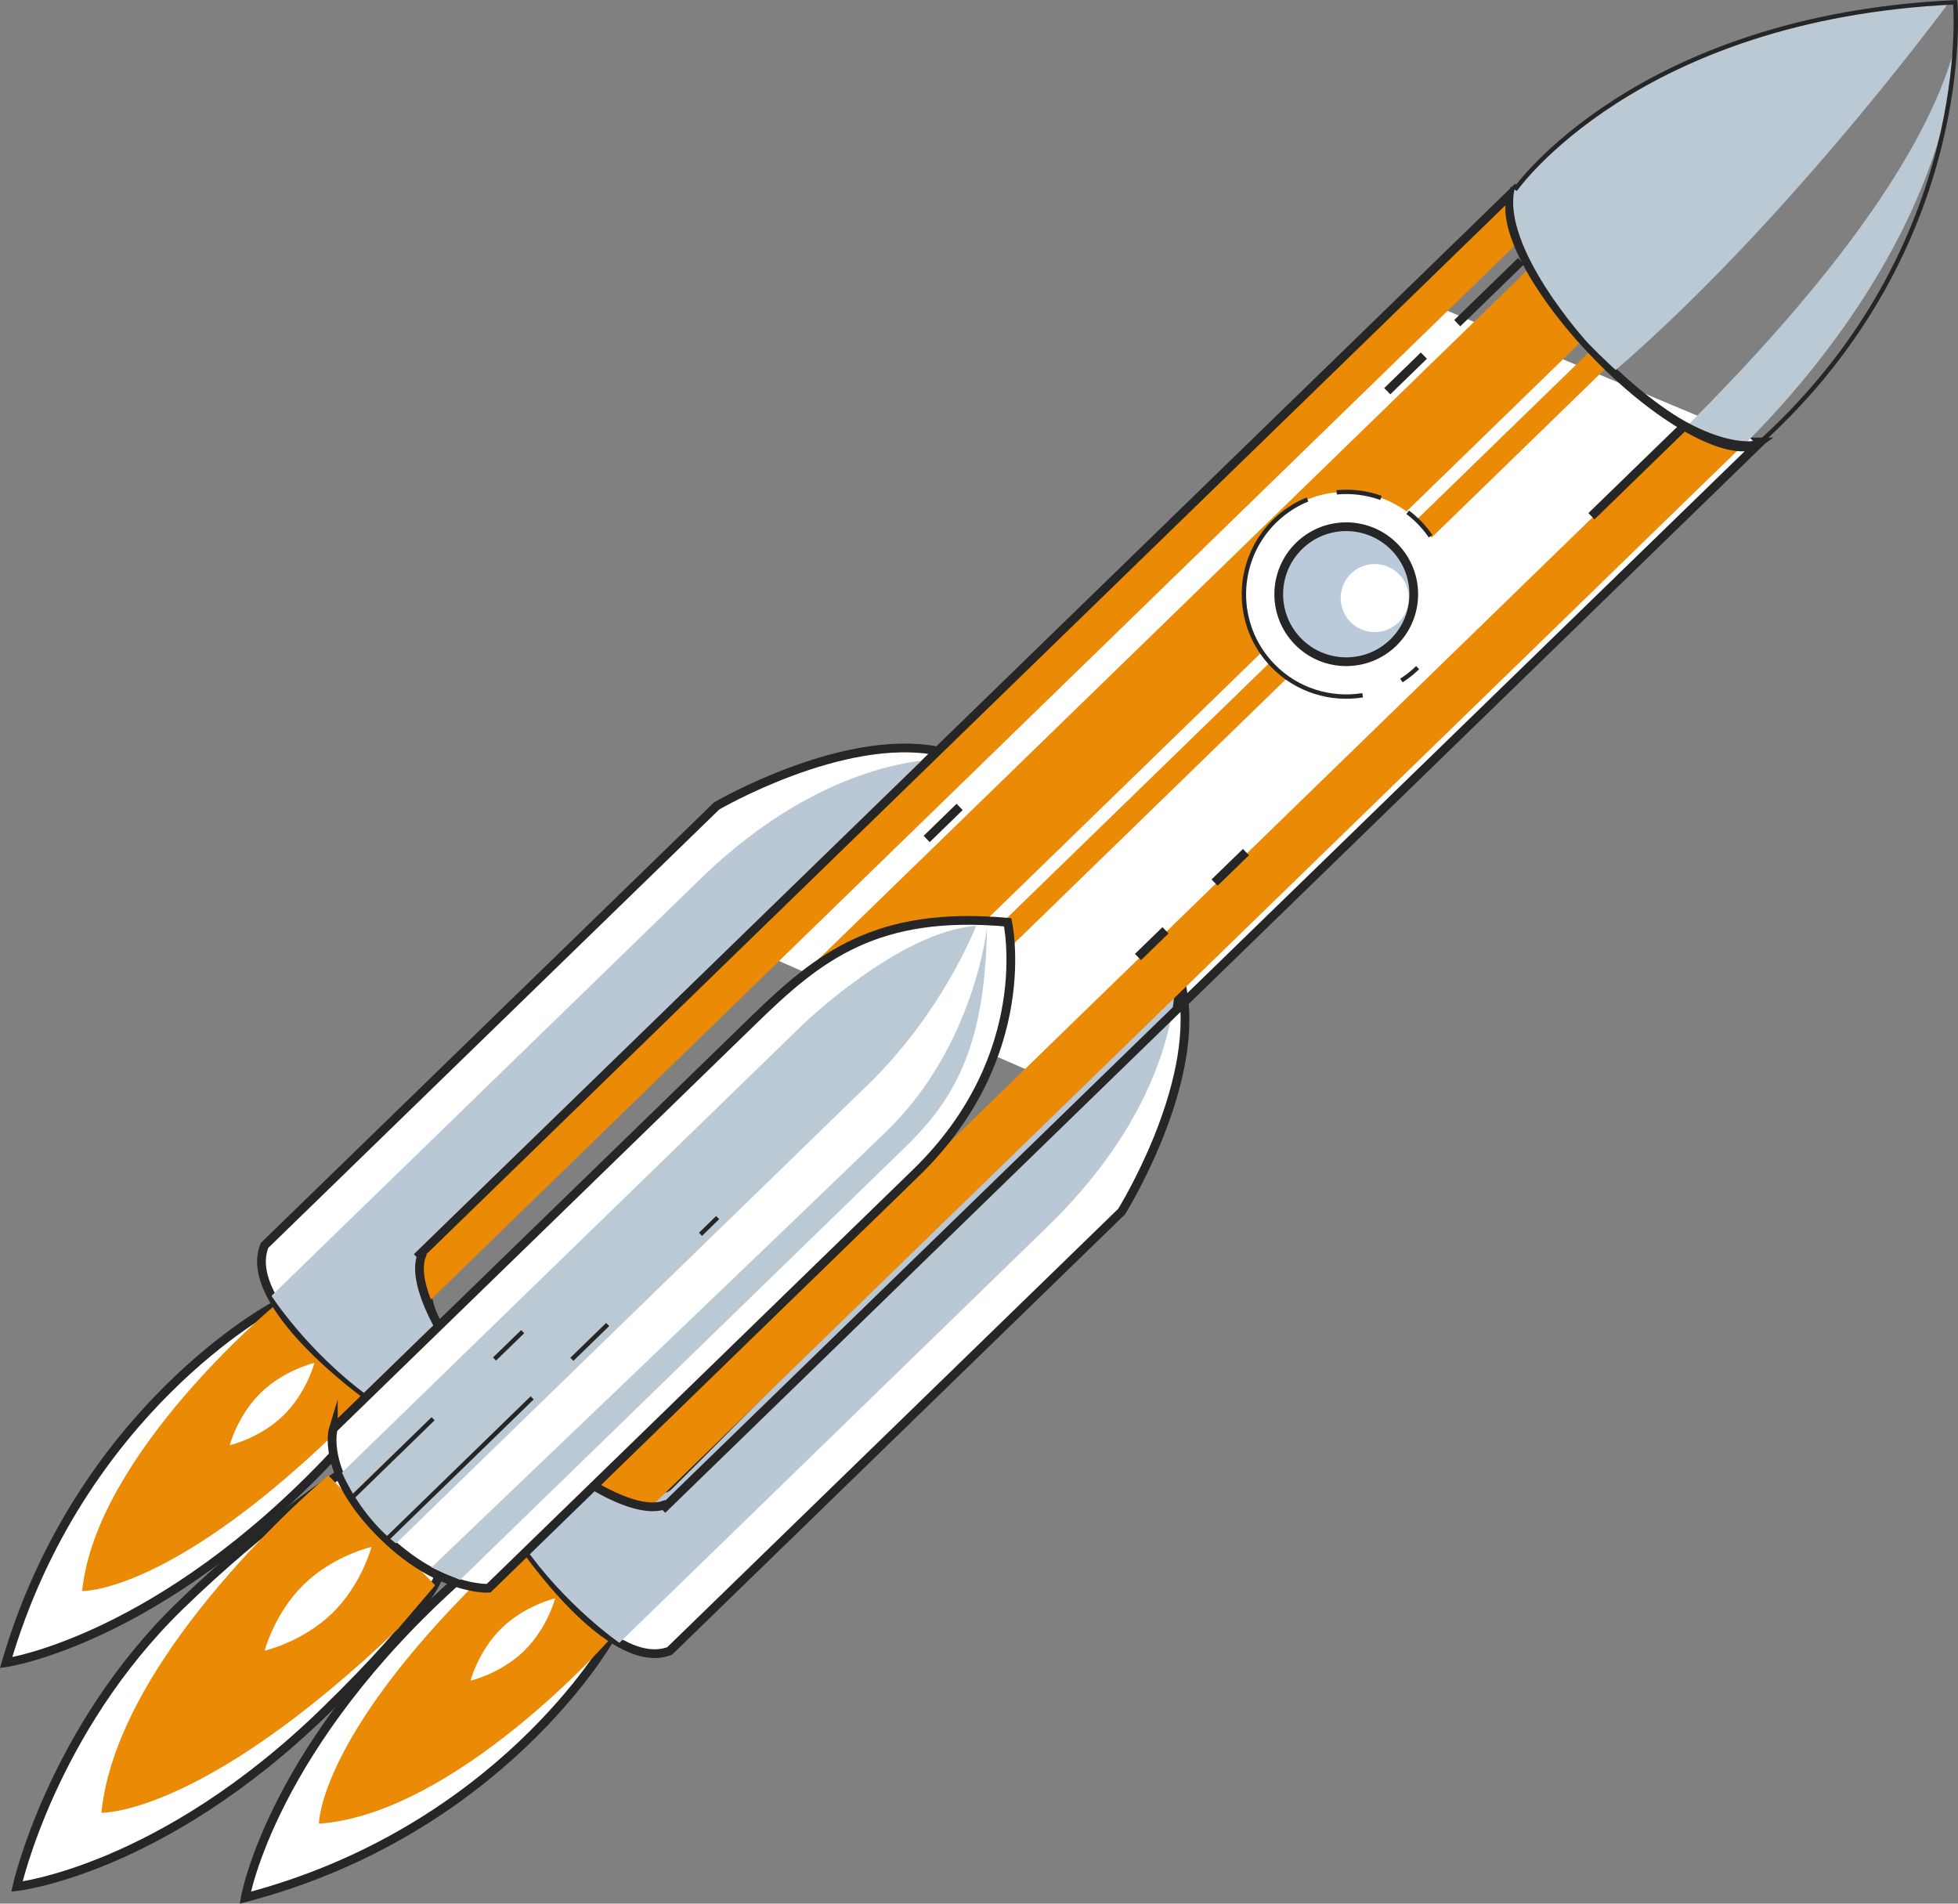 <?xml version="1.0" encoding="UTF-8"?> <svg xmlns="http://www.w3.org/2000/svg" xmlns:xlink="http://www.w3.org/1999/xlink" id="_Слой_1" data-name="Слой 1" viewBox="0 0 273.43 265.83"><rect x="0" y="0" width="273.43" height="265.83" fill="#808080" stroke="none"/> <defs> <style> .cls-1, .cls-2 { fill: #fff; } .cls-2, .cls-3, .cls-4, .cls-5 { stroke: #272626; stroke-miterlimit: 10; } .cls-2, .cls-3, .cls-5 { stroke-width: 1.22px; } .cls-3, .cls-4, .cls-6, .cls-7, .cls-8 { fill: none; } .cls-9 { fill: #bbc9d5; } .cls-10 { fill: #ea8a05; } .cls-11 { fill: #bac8d6; } .cls-4 { stroke-width: .61px; } .cls-7 { clip-path: url(#clippath); } .cls-5 { fill: #bacadb; } .cls-8 { clip-path: url(#clippath-1); } </style> <clipPath id="clippath"> <path class="cls-6" d="m245.46,61.36c-3.56,2.69-13.6-2.58-22.81-12.05-9.21-9.48-14.19-19.67-11.4-23.14l-.02-.02L58.3,174.79l.21.21c-1.58,4.08,3.33,13.5,11.89,22.3,8.56,8.8,17.83,13.97,21.96,12.51l.21.21L245.47,61.38l-.02-.02Z"></path> </clipPath> <clipPath id="clippath-1"> <path class="cls-6" d="m211.57,26.5S228.38,2.39,273.04.32c0,0,3,34-27.21,61.42,0,0-8.27,2.87-24.28-13.6,0,0-12.43-13.54-10.3-21.98"></path> </clipPath> </defs> <polygon class="cls-1" points="103.28 131.78 196.58 41.07 245.83 61.74 151.85 153.1 103.28 131.78"></polygon> <g> <path class="cls-2" d="m47.75,205.64s-10.66,6.98-22.61,18.6c-17.91,17.41-22.78,39.21-22.78,39.21,0,0,20.11-2.2,42.93-24.39,14.92-14.5,16-19.03,16-19.03"></path> <path class="cls-2" d="m38.19,182.45S11.18,196.78.85,232.18c0,0,21.39-3.06,45.74-29"></path> <path class="cls-10" d="m38.19,182.45s-24.81,20.69-26.72,39.73c0,0,11.8.45,34.93-21.66l4.38-5.13-12.59-12.95Z"></path> <path class="cls-2" d="m85.01,229.08s-15.08,26.59-50.76,35.92c0,0,3.67-21.3,30.28-44.9"></path> <path class="cls-10" d="m85.01,229.08s-21.38,24.22-40.47,25.59c0,0-.11-11.8,22.64-34.3l5.25-4.23,12.58,12.95Z"></path> <path class="cls-10" d="m45.84,206.03s-29.42,24.53-31.68,47.11c0,0,13.99.53,41.42-25.68l5.19-6.08-14.92-15.35Z"></path> <path class="cls-2" d="m51.3,194.89s-17.76-12.7-14.35-20.98l63.12-61.36s17.57-10.28,30.88-7.68l-71.44,69.44s-1.06,6.31,1.74,10.89l-9.96,9.68Z"></path> <path class="cls-11" d="m132.09,106.04s-16.05-1.04-34.3,16.71c-18.26,17.75-59.88,58.21-59.88,58.21,0,0,4.91,7.65,13.4,13.92l9.96-9.68s-4.03-8.66-1.74-10.89c2.29-2.23,72.57-68.27,72.57-68.27Z"></path> <path class="cls-2" d="m72.95,215.62s12.19,18.11,20.56,14.93l63.12-61.36s10.78-17.27,8.55-30.65l-71.43,69.44s-6.34.88-10.84-2.04l-9.96,9.68Z"></path> <path class="cls-11" d="m164.05,137.38s.58,16.07-17.67,33.82c-18.26,17.75-59.88,58.21-59.88,58.21,0,0-7.5-5.12-13.54-13.78l9.96-9.68s8.55,4.27,10.84,2.04c2.29-2.23,70.3-70.61,70.3-70.61Z"></path> <g class="cls-7"> <rect class="cls-10" x="19.47" y="103.98" width="225.82" height="6.09" transform="translate(-37.14 122.58) rotate(-44.2)"></rect> <rect class="cls-10" x="35.19" y="121.58" width="225.82" height="3.24" transform="translate(-43.97 138.08) rotate(-44.19)"></rect> <rect class="cls-10" x="50.38" y="131.15" width="225.82" height="7.42" transform="translate(-47.79 151.99) rotate(-44.19)"></rect> <rect class="cls-10" x="28.46" y="110.07" width="225.82" height="12.4" transform="translate(-41.04 131.45) rotate(-44.19)"></rect> </g> <path class="cls-3" d="m245.81,61.72c-3.56,2.69-13.6-2.58-22.81-12.06-9.22-9.48-14.19-19.67-11.4-23.14l-.02-.02L58.66,175.15l.21.21c-1.58,4.08,3.33,13.5,11.89,22.3,8.56,8.8,17.83,13.97,21.96,12.52l.2.21L245.83,61.74l-.02-.02Z"></path> <path class="cls-2" d="m46.55,199.5s42.78-41.59,58.85-57.21c8.97-8.72,17.03-15.16,35.32-13.5,0,0,4.11,18.53-12.78,34.96-9.64,9.37-59.71,58.04-59.71,58.04,0,0-7.19.44-15.35-7.96-8.16-8.39-6.33-14.34-6.33-14.34Z"></path> <path class="cls-9" d="m47.75,205.64l64.23-62.44s13.49-13.11,24.33-13.91c0,0-4.55,11.93-15.06,22.14-8.53,8.29-65.94,64.1-65.94,64.1,0,0-4.55-3.21-7.56-9.89Z"></path> <line class="cls-4" x1="100.22" y1="170.03" x2="97.82" y2="172.37"></line> <line class="cls-4" x1="84.86" y1="184.96" x2="79.86" y2="189.82"></line> <line class="cls-4" x1="74.32" y1="195.2" x2="54.01" y2="214.95"></line> <line class="cls-4" x1="60.48" y1="198.12" x2="49.06" y2="209.23"></line> <line class="cls-4" x1="72.99" y1="185.96" x2="69.06" y2="189.78"></line> <path class="cls-9" d="m137.83,129.52s-1.7,16.46-13.96,28.38c-11.79,11.46-63.61,60.98-63.61,60.98l3.98,1.75s45.55-44.28,62.29-60.55c6.94-6.75,11.06-14.3,11.3-30.56Z"></path> <path class="cls-1" d="m177.75,92.95c-5.5-5.65-5.37-14.72.29-20.22,5.65-5.5,14.72-5.37,20.22.29,5.5,5.65,5.37,14.72-.29,20.22-5.65,5.5-14.73,5.37-20.22-.29Z"></path> <path class="cls-4" d="m190.29,97.09c-4.45.72-9.17-.67-12.54-4.14-5.5-5.65-5.37-14.72.29-20.22,1.35-1.31,2.9-2.31,4.55-2.98"></path> <path class="cls-4" d="m197.97,93.23c-.71.69-1.47,1.29-2.27,1.8"></path> <path class="cls-4" d="m196.58,71.54c.59.44,1.15.93,1.67,1.47.57.59,1.08,1.21,1.53,1.87"></path> <path class="cls-4" d="m186.66,68.75c2.08-.2,4.2.07,6.19.78"></path> <path class="cls-5" d="m194.57,89.74c-3.73,3.63-9.7,3.54-13.33-.19s-3.54-9.7.19-13.33c3.73-3.63,9.7-3.54,13.33.19,3.63,3.73,3.54,9.7-.19,13.33Z"></path> <path class="cls-1" d="m195.29,86.92c-1.88,1.83-4.89,1.79-6.72-.09-1.83-1.88-1.79-4.89.09-6.72,1.88-1.83,4.89-1.79,6.73.1,1.83,1.88,1.79,4.89-.1,6.72Z"></path> <line class="cls-3" x1="212.41" y1="36.47" x2="203.5" y2="45.13"></line> <line class="cls-3" x1="198.84" y1="49.66" x2="193.73" y2="54.63"></line> <line class="cls-3" x1="134.01" y1="112.68" x2="129.41" y2="117.16"></line> <line class="cls-3" x1="234.99" y1="59.7" x2="222.24" y2="72.09"></line> <line class="cls-3" x1="174" y1="118.99" x2="169.61" y2="123.25"></line> <line class="cls-3" x1="162.76" y1="129.91" x2="158.92" y2="133.64"></line> <g class="cls-8"> <path class="cls-9" d="m274.78-3.18s-27,37.67-55.15,59.82c-28.15,22.15-23.51-24.2-15.15-34.74C225.34-4.42,274.78-3.18,274.78-3.18Z"></path> <path class="cls-9" d="m273.45-3.19s7.72,18.53-41.6,66.34l8.45,2.01s36.01-30.93,33.15-68.35Z"></path> </g> <path class="cls-4" d="m211.57,26.5S228.38,2.39,273.04.32c0,0,3,34-27.21,61.42,0,0-8.27,2.87-24.28-13.6,0,0-12.43-13.54-10.3-21.98"></path> <path class="cls-1" d="m39.55,197.68c-3.26,3.17-7.47,4.14-7.47,4.14,0,0,1.09-4.17,4.36-7.35,3.27-3.17,7.47-4.15,7.47-4.15,0,0-1.09,4.18-4.35,7.35Z"></path> <path class="cls-1" d="m73.18,230.55c-3.27,3.17-7.47,4.15-7.47,4.15,0,0,1.09-4.18,4.35-7.35,3.27-3.17,7.47-4.15,7.47-4.15,0,0-1.09,4.18-4.36,7.35Z"></path> <path class="cls-1" d="m46.39,225.28c-4.12,4.01-9.43,5.23-9.43,5.23,0,0,1.37-5.27,5.49-9.27,4.12-4.01,9.43-5.23,9.43-5.23,0,0-1.37,5.27-5.49,9.27Z"></path> </g> </svg> 